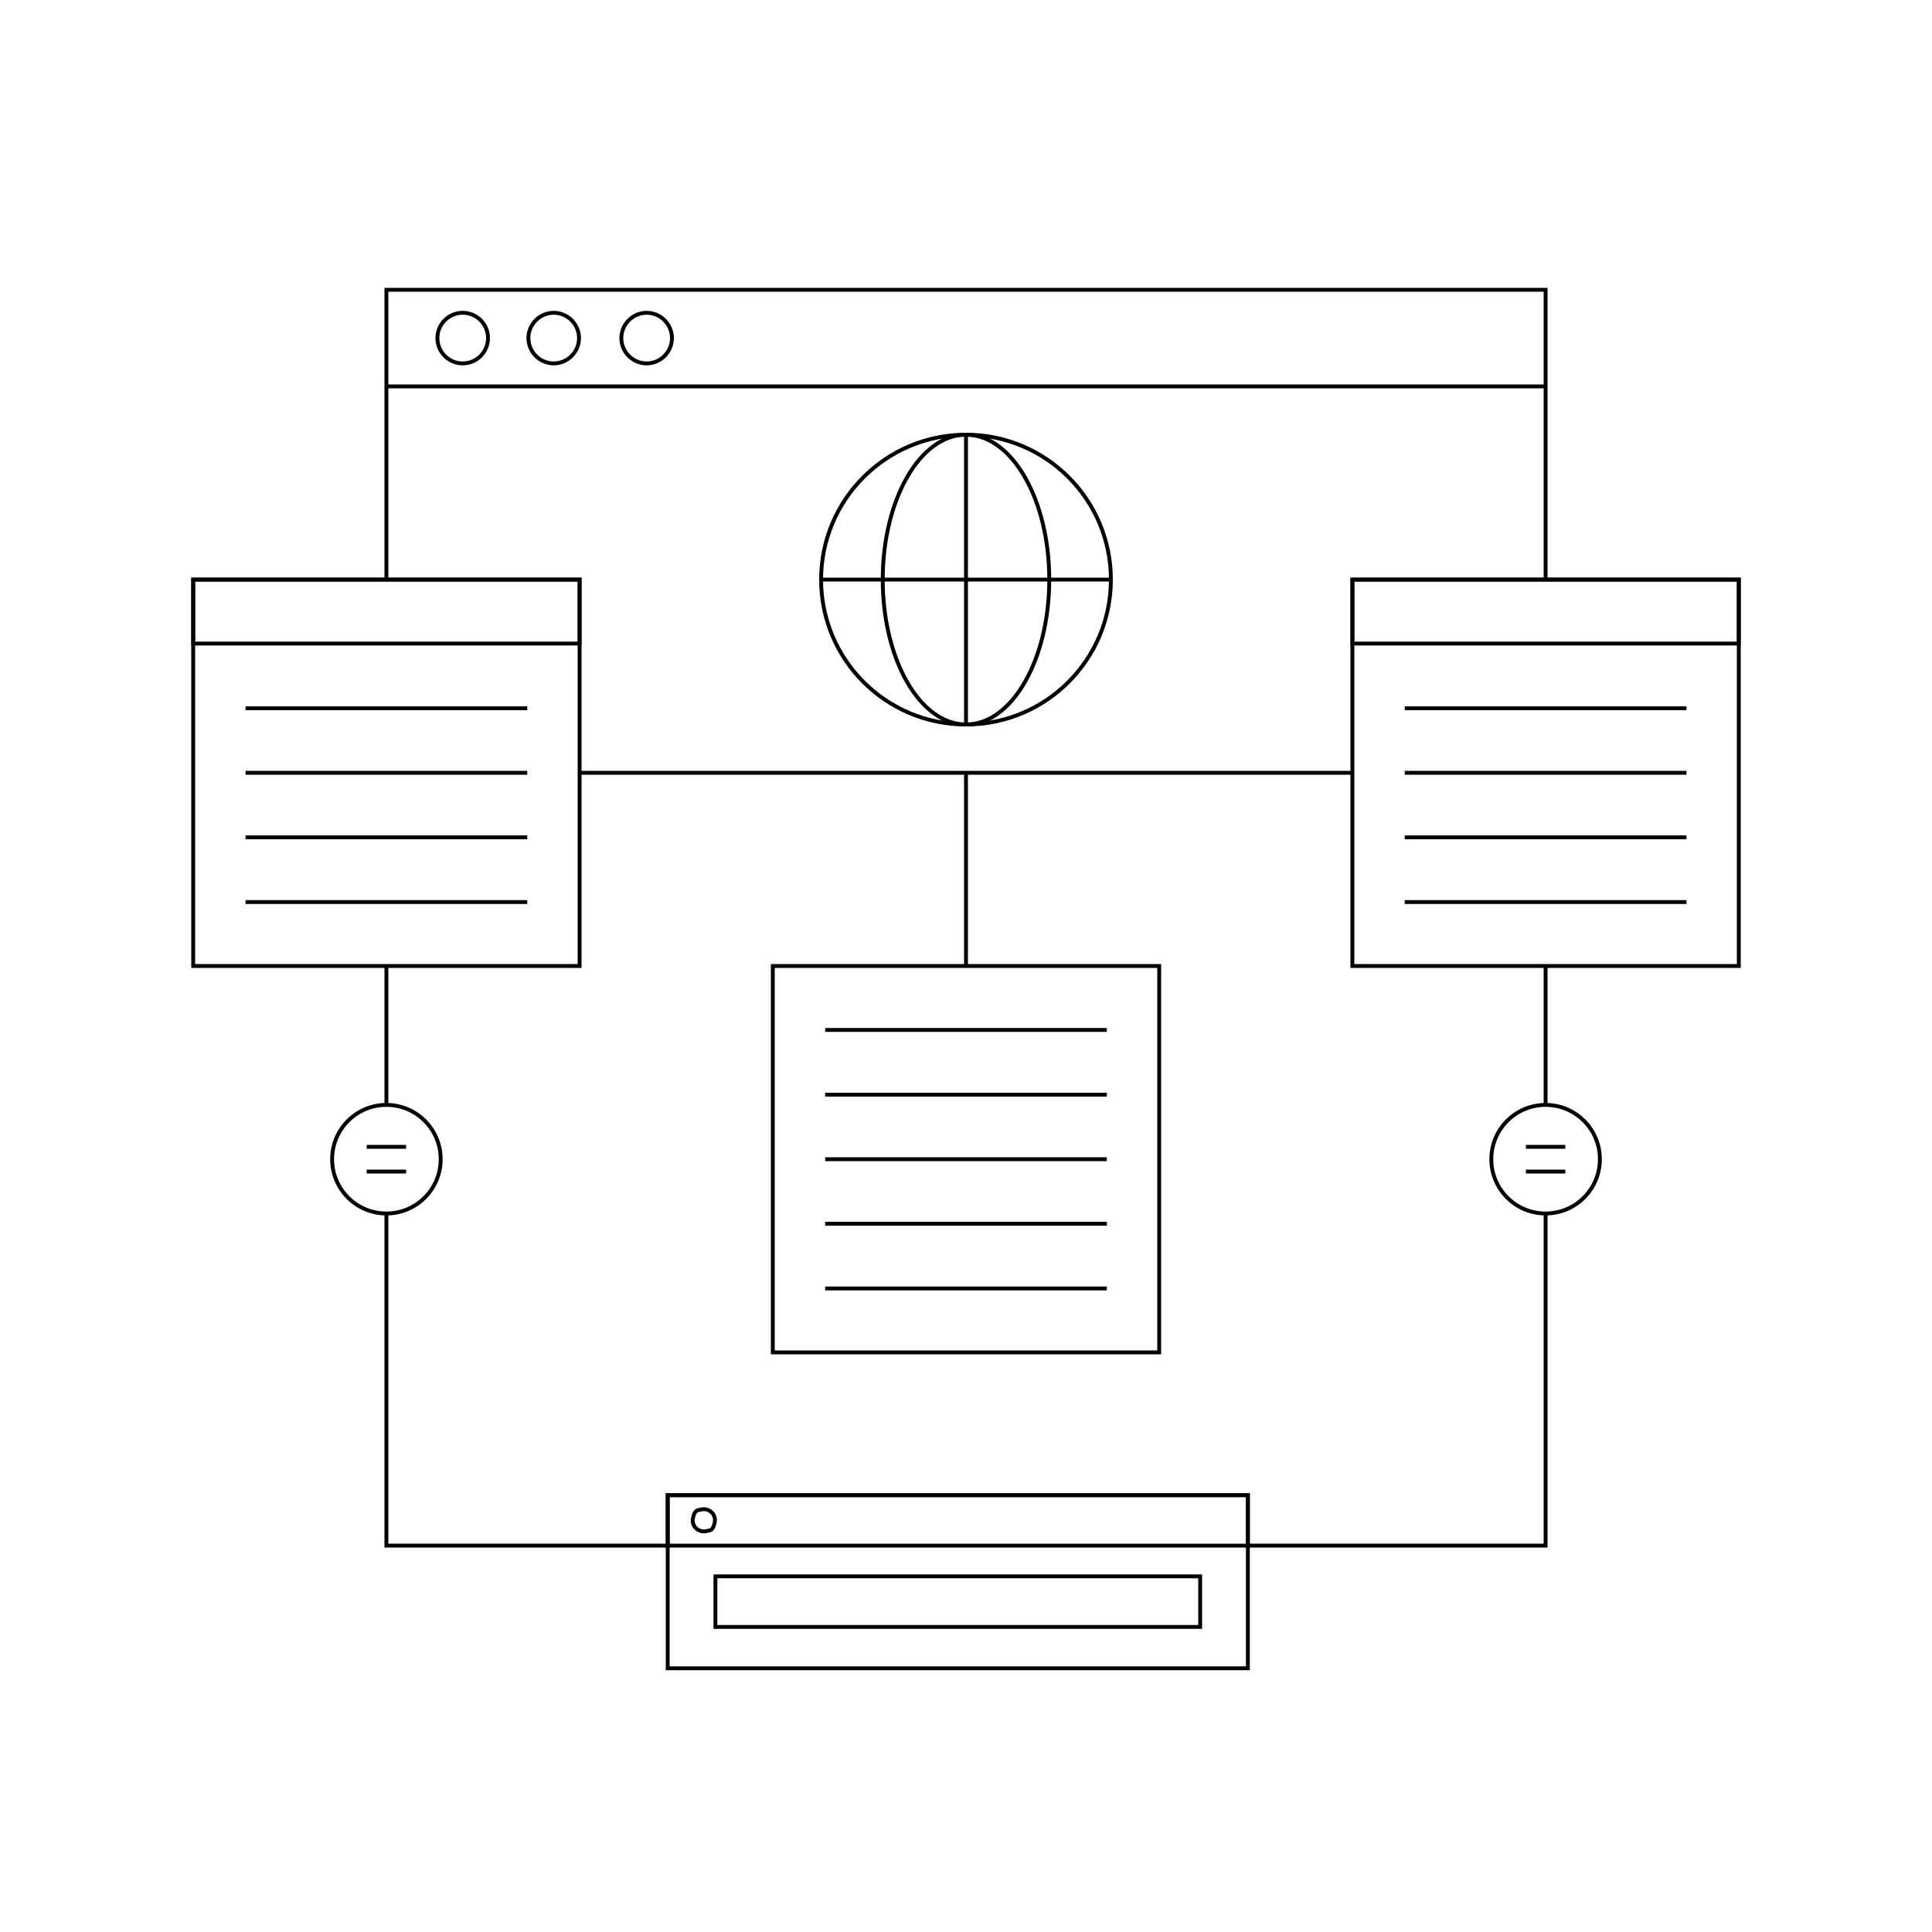 <svg xmlns="http://www.w3.org/2000/svg" id="Layer_2" version="1.1" viewBox="0 0 1000 1000"><defs><style>.st0{fill:none;stroke:#000;stroke-miterlimit:10;stroke-width:2px}</style></defs><path d="M800 628.1V800H645.9M800 500v71.9M400 500h200v200H400zm27.1 33.1h145.8m-145.8 33.5h145.8M427.1 600h145.8m-145.8 33.4h145.8m-145.8 33.5h145.8M500 500V400H300m200 30.7V400h200" class="st0"/><circle cx="500" cy="300" r="75" class="st0"/><ellipse cx="500" cy="300" class="st0" rx="43.1" ry="75"/><path d="M500 225v150m-75-75h150M345.6 773.9h300.3v89.6H345.6z" class="st0"/><path d="M645.9 773.9H345.6V800h300.3v-26.1Zm-280.3 18.6c-4.2.9-7.9-2.7-6.9-6.9s2.2-3.8 4.3-4.3c4.2-.9 7.9 2.7 6.9 6.9s-2.2 3.8-4.3 4.3Zm4.7 23.4h250.9v26.2H370.3z" class="st0"/><circle cx="800" cy="600" r="28.1" class="st0"/><path d="M789.8 593.6h20.4m-20.4 12.8h20.4M200 300V200h600v100M200 628.1V800h145.6M200 500v71.9M800 150H200v50h600v-50Z" class="st0"/><circle cx="239.5" cy="175" r="13.1" class="st0"/><path d="M286.6 188.1c-7.2 0-13.1-5.9-13.1-13.1s5.9-13.1 13.1-13.1 13.1 5.9 13.1 13.1-5.9 13.1-13.1 13.1Zm48.1 0c-7.2 0-13.1-5.9-13.1-13.1s5.9-13.1 13.1-13.1 13.1 5.9 13.1 13.1-5.9 13.1-13.1 13.1ZM700 300h200v33.1H700zm-600 0h200v33.1H100z" class="st0"/><path d="M700 300h200v200H700zm27.1 66.6h145.8M727.1 400h145.8m-145.8 33.4h145.8m-145.8 33.5h145.8" class="st0"/><circle cx="200" cy="600" r="28.1" class="st0"/><path d="M189.8 593.6h20.4m-20.4 12.8h20.4M100 300h200v200H100zm27.1 66.6h145.8M127.1 400h145.8m-145.8 33.4h145.8m-145.8 33.5h145.8" class="st0"/></svg>